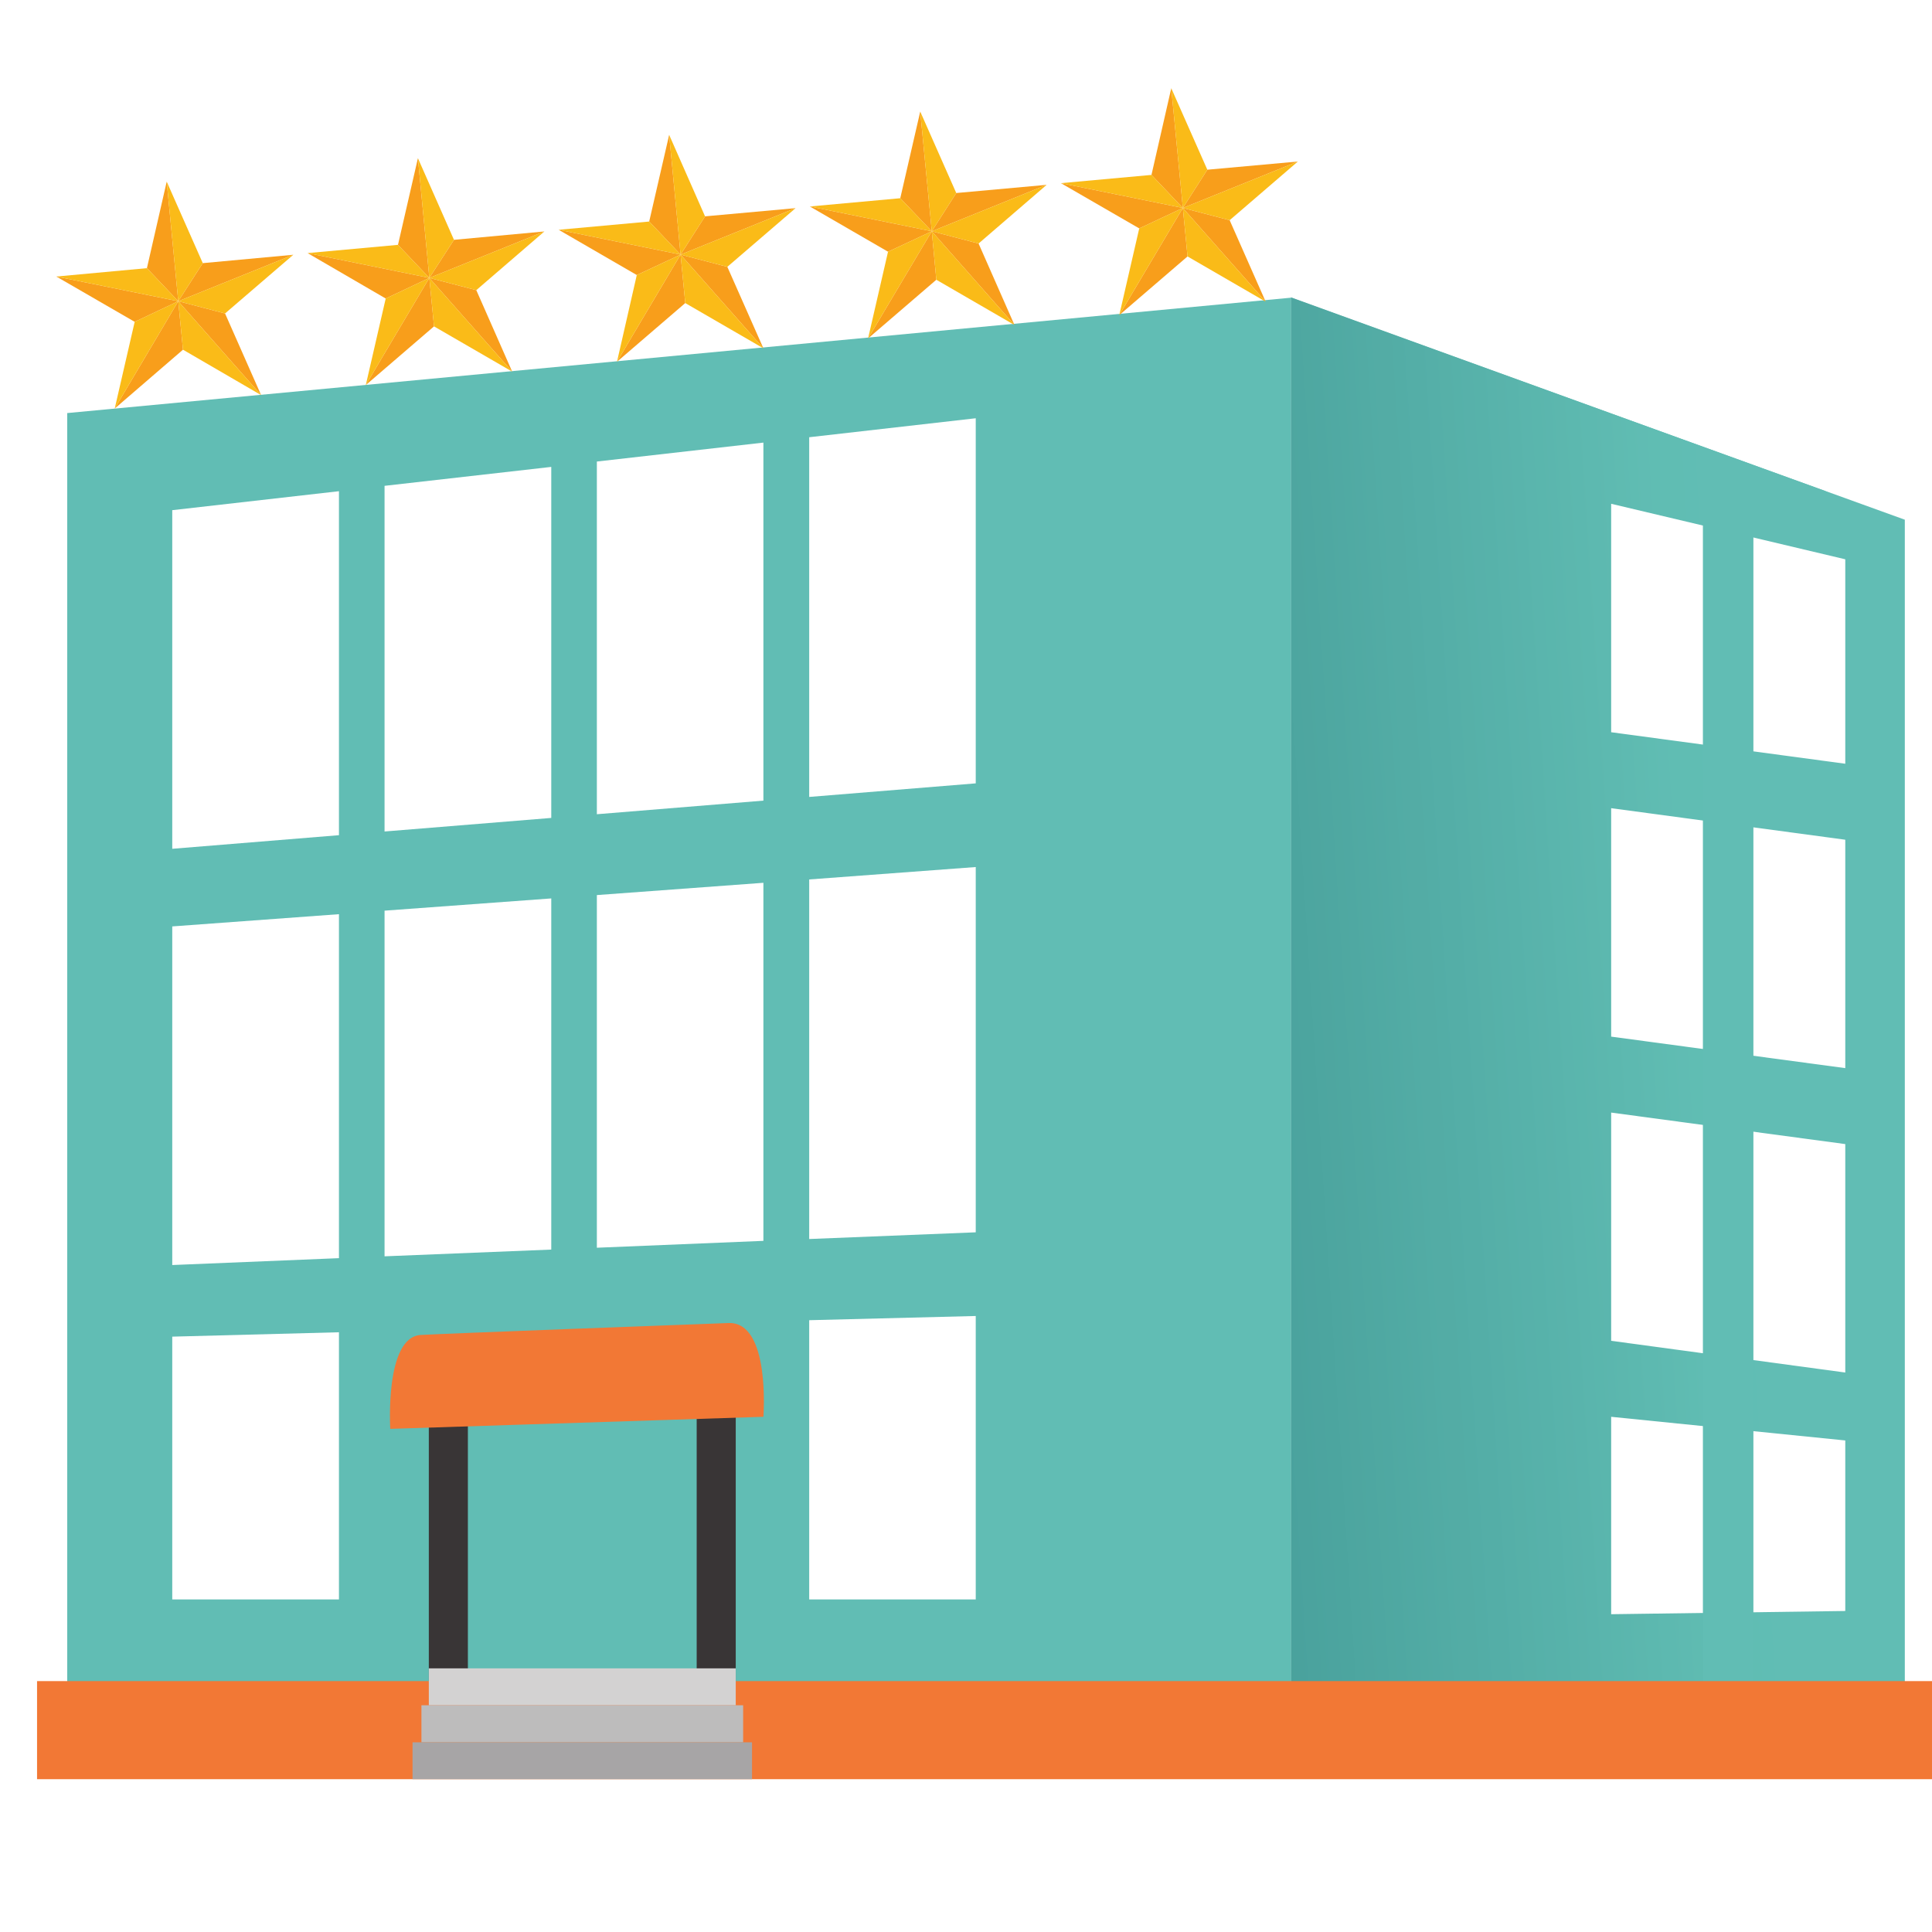<?xml version="1.0" encoding="UTF-8"?>
<svg xmlns="http://www.w3.org/2000/svg" xmlns:xlink="http://www.w3.org/1999/xlink" width="45pt" height="45pt" viewBox="0 0 45 45" version="1.2">
<defs>
<clipPath id="clip1">
  <path d="M 30.008 6.832 L 43.992 6.832 L 43.992 39.895 L 30.008 39.895 Z M 30.008 6.832 "/>
</clipPath>
<clipPath id="clip2">
  <path d="M 30.07 6.926 L 30.07 39.879 L 43.543 39.879 C 44.633 37.199 43.27 16.281 42.523 11.441 Z M 30.07 6.926 "/>
</clipPath>
<clipPath id="clip3">
  <path d="M 30.07 6.926 L 30.07 39.879 L 43.543 39.879 C 44.633 37.199 43.27 16.281 42.523 11.441 L 30.07 6.926 "/>
</clipPath>
<clipPath id="clip4">
  <path d="M 44.566 5.961 L 46.914 39.727 L 30.137 40.844 L 27.789 7.074 Z M 44.566 5.961 "/>
</clipPath>
<linearGradient id="linear0" gradientUnits="userSpaceOnUse" x1="-0.428" y1="0" x2="0.842" y2="0" gradientTransform="matrix(-12.715,0.845,0.864,12.426,39.664,23.214)">
<stop offset="0" style="stop-color:rgb(37.999%,74.1%,70.599%);stop-opacity:1;"/>
<stop offset="0.25" style="stop-color:rgb(37.953%,74.1%,70.554%);stop-opacity:1;"/>
<stop offset="0.312" style="stop-color:rgb(37.811%,74.1%,70.412%);stop-opacity:1;"/>
<stop offset="0.344" style="stop-color:rgb(37.666%,74.1%,70.267%);stop-opacity:1;"/>
<stop offset="0.359" style="stop-color:rgb(37.608%,73.988%,70.209%);stop-opacity:1;"/>
<stop offset="0.375" style="stop-color:rgb(37.52%,73.788%,70.094%);stop-opacity:1;"/>
<stop offset="0.391" style="stop-color:rgb(37.37%,73.601%,69.797%);stop-opacity:1;"/>
<stop offset="0.406" style="stop-color:rgb(37.213%,73.315%,69.501%);stop-opacity:1;"/>
<stop offset="0.422" style="stop-color:rgb(36.934%,72.934%,69.319%);stop-opacity:1;"/>
<stop offset="0.438" style="stop-color:rgb(36.62%,72.62%,69.119%);stop-opacity:1;"/>
<stop offset="0.453" style="stop-color:rgb(36.432%,72.449%,68.932%);stop-opacity:1;"/>
<stop offset="0.461" style="stop-color:rgb(36.266%,72.324%,68.765%);stop-opacity:1;"/>
<stop offset="0.469" style="stop-color:rgb(36.133%,72.162%,68.57%);stop-opacity:1;"/>
<stop offset="0.484" style="stop-color:rgb(36.049%,71.886%,68.336%);stop-opacity:1;"/>
<stop offset="0.5" style="stop-color:rgb(35.808%,71.548%,68.158%);stop-opacity:1;"/>
<stop offset="0.516" style="stop-color:rgb(35.458%,71.361%,67.958%);stop-opacity:1;"/>
<stop offset="0.531" style="stop-color:rgb(35.272%,71.135%,67.78%);stop-opacity:1;"/>
<stop offset="0.547" style="stop-color:rgb(35.072%,70.758%,67.613%);stop-opacity:1;"/>
<stop offset="0.562" style="stop-color:rgb(34.885%,70.384%,67.284%);stop-opacity:1;"/>
<stop offset="0.578" style="stop-color:rgb(34.682%,70.197%,67.096%);stop-opacity:1;"/>
<stop offset="0.586" style="stop-color:rgb(34.393%,70.093%,66.994%);stop-opacity:1;"/>
<stop offset="0.594" style="stop-color:rgb(34.196%,69.893%,66.795%);stop-opacity:1;"/>
<stop offset="0.609" style="stop-color:rgb(34.099%,69.606%,66.699%);stop-opacity:1;"/>
<stop offset="0.625" style="stop-color:rgb(33.92%,69.408%,66.521%);stop-opacity:1;"/>
<stop offset="0.633" style="stop-color:rgb(33.72%,69.321%,66.243%);stop-opacity:1;"/>
<stop offset="0.641" style="stop-color:rgb(33.699%,69.144%,66.045%);stop-opacity:1;"/>
<stop offset="0.656" style="stop-color:rgb(33.533%,68.855%,65.921%);stop-opacity:1;"/>
<stop offset="0.672" style="stop-color:rgb(33.179%,68.478%,65.744%);stop-opacity:1;"/>
<stop offset="0.688" style="stop-color:rgb(32.945%,68.245%,65.544%);stop-opacity:1;"/>
<stop offset="0.703" style="stop-color:rgb(32.756%,68.056%,65.356%);stop-opacity:1;"/>
<stop offset="0.711" style="stop-color:rgb(32.556%,67.827%,65.117%);stop-opacity:1;"/>
<stop offset="0.719" style="stop-color:rgb(32.5%,67.665%,64.92%);stop-opacity:1;"/>
<stop offset="0.75" style="stop-color:rgb(32.349%,67.426%,64.641%);stop-opacity:1;"/>
<stop offset="0.766" style="stop-color:rgb(32.085%,67.067%,64.38%);stop-opacity:1;"/>
<stop offset="0.781" style="stop-color:rgb(31.778%,66.785%,64.192%);stop-opacity:1;"/>
<stop offset="0.797" style="stop-color:rgb(31.493%,66.605%,63.992%);stop-opacity:1;"/>
<stop offset="0.812" style="stop-color:rgb(31.311%,66.316%,63.811%);stop-opacity:1;"/>
<stop offset="0.828" style="stop-color:rgb(31.111%,66.011%,63.527%);stop-opacity:1;"/>
<stop offset="0.844" style="stop-color:rgb(30.923%,65.823%,63.216%);stop-opacity:1;"/>
<stop offset="0.852" style="stop-color:rgb(30.748%,65.648%,63.1%);stop-opacity:1;"/>
<stop offset="0.859" style="stop-color:rgb(30.623%,65.451%,63.028%);stop-opacity:1;"/>
<stop offset="0.875" style="stop-color:rgb(30.54%,65.227%,62.828%);stop-opacity:1;"/>
<stop offset="0.891" style="stop-color:rgb(30.29%,65.048%,62.662%);stop-opacity:1;"/>
<stop offset="0.898" style="stop-color:rgb(29.999%,64.899%,62.549%);stop-opacity:1;"/>
<stop offset="0.906" style="stop-color:rgb(29.849%,64.702%,62.436%);stop-opacity:1;"/>
<stop offset="0.922" style="stop-color:rgb(29.764%,64.452%,62.364%);stop-opacity:1;"/>
<stop offset="0.938" style="stop-color:rgb(29.564%,64.275%,62.164%);stop-opacity:1;"/>
<stop offset="0.945" style="stop-color:rgb(29.399%,64.149%,62%);stop-opacity:1;"/>
<stop offset="0.953" style="stop-color:rgb(29.376%,63.951%,61.975%);stop-opacity:1;"/>
<stop offset="0.969" style="stop-color:rgb(29.176%,63.676%,61.763%);stop-opacity:1;"/>
<stop offset="0.984" style="stop-color:rgb(28.987%,63.487%,61.388%);stop-opacity:1;"/>
<stop offset="1" style="stop-color:rgb(28.789%,63.289%,61.2%);stop-opacity:1;"/>
</linearGradient>
<clipPath id="clip5">
  <path d="M 0.852 39 L 45 39 L 45 41.441 L 0.852 41.441 Z M 0.852 39 "/>
</clipPath>
<clipPath id="clip6">
  <path d="M 9 40 L 18 40 L 18 41.441 L 9 41.441 Z M 9 40 "/>
</clipPath>
<clipPath id="clip7">
  <path d="M 20 2.055 L 22 2.055 L 22 6 L 20 6 Z M 20 2.055 "/>
</clipPath>
<clipPath id="clip8">
  <path d="M 21 2.055 L 23 2.055 L 23 6 L 21 6 Z M 21 2.055 "/>
</clipPath>
<clipPath id="clip9">
  <path d="M 26 2.055 L 28 2.055 L 28 5 L 26 5 Z M 26 2.055 "/>
</clipPath>
<clipPath id="clip10">
  <path d="M 27 2.055 L 29 2.055 L 29 5 L 27 5 Z M 27 2.055 "/>
</clipPath>
</defs>
<g id="surface1">
<rect x="0" y="0" width="45" height="45" style="fill:rgb(100%,100%,100%);fill-opacity:1;stroke:none;"/>
<rect x="0" y="0" width="45" height="45" style="fill:rgb(100%,100%,100%);fill-opacity:1;stroke:none;"/>
<path style=" stroke:none;fill-rule:nonzero;fill:rgb(38.039%,74.12%,70.589%);fill-opacity:1;" d="M 30.07 39.879 L 1.566 39.879 L 1.566 9.621 L 30.07 6.934 L 30.07 39.879 "/>
<path style=" stroke:none;fill-rule:nonzero;fill:rgb(38.039%,74.12%,70.589%);fill-opacity:1;" d="M 30.07 6.934 L 30.07 39.879 L 44.367 39.879 L 44.367 12.105 L 30.07 6.934 "/>
<g clip-path="url(#clip1)" clip-rule="nonzero">
<g clip-path="url(#clip2)" clip-rule="nonzero">
<g clip-path="url(#clip3)" clip-rule="nonzero">
<g clip-path="url(#clip4)" clip-rule="nonzero">
<path style=" stroke:none;fill-rule:nonzero;fill:url(#linear0);" d="M 43.93 6.004 L 46.273 39.727 L 30.133 40.801 L 27.789 7.074 Z M 43.93 6.004 "/>
</g>
</g>
</g>
</g>
<path style=" stroke:none;fill-rule:nonzero;fill:rgb(100%,100%,100%);fill-opacity:1;" d="M 42.98 17.789 L 37.527 17.055 L 37.527 11.734 L 42.98 13.027 L 42.98 17.789 "/>
<path style=" stroke:none;fill-rule:nonzero;fill:rgb(100%,100%,100%);fill-opacity:1;" d="M 42.98 24.879 L 37.527 24.145 L 37.527 18.824 L 42.98 19.559 L 42.98 24.879 "/>
<path style=" stroke:none;fill-rule:nonzero;fill:rgb(100%,100%,100%);fill-opacity:1;" d="M 42.98 31.969 L 37.527 31.23 L 37.527 25.914 L 42.98 26.648 L 42.98 31.969 "/>
<path style=" stroke:none;fill-rule:nonzero;fill:rgb(100%,100%,100%);fill-opacity:1;" d="M 42.98 37.523 L 37.527 37.598 L 37.527 33 L 42.98 33.551 L 42.98 37.523 "/>
<path style=" stroke:none;fill-rule:nonzero;fill:rgb(38.039%,74.12%,70.589%);fill-opacity:1;" d="M 40.84 39.688 L 39.664 39.688 L 39.664 11.695 L 40.84 11.695 L 40.84 39.688 "/>
<path style=" stroke:none;fill-rule:nonzero;fill:rgb(100%,100%,100%);fill-opacity:1;" d="M 7.895 19.453 L 4.012 19.77 L 4.012 11.883 L 7.895 11.441 L 7.895 19.453 "/>
<path style=" stroke:none;fill-rule:nonzero;fill:rgb(100%,100%,100%);fill-opacity:1;" d="M 12.84 10.875 L 8.957 11.316 L 8.957 19.367 L 12.84 19.051 L 12.84 10.875 "/>
<path style=" stroke:none;fill-rule:nonzero;fill:rgb(100%,100%,100%);fill-opacity:1;" d="M 17.781 10.309 L 13.902 10.75 L 13.902 18.965 L 17.781 18.648 L 17.781 10.309 "/>
<path style=" stroke:none;fill-rule:nonzero;fill:rgb(100%,100%,100%);fill-opacity:1;" d="M 22.727 9.742 L 18.848 10.184 L 18.848 18.562 L 22.727 18.246 L 22.727 9.742 "/>
<path style=" stroke:none;fill-rule:nonzero;fill:rgb(100%,100%,100%);fill-opacity:1;" d="M 7.895 21.293 L 4.012 21.578 L 4.012 29.465 L 7.895 29.305 L 7.895 21.293 "/>
<path style=" stroke:none;fill-rule:nonzero;fill:rgb(100%,100%,100%);fill-opacity:1;" d="M 12.84 20.926 L 8.957 21.211 L 8.957 29.262 L 12.84 29.105 L 12.84 20.926 "/>
<path style=" stroke:none;fill-rule:nonzero;fill:rgb(100%,100%,100%);fill-opacity:1;" d="M 17.781 20.562 L 13.902 20.848 L 13.902 29.062 L 17.781 28.902 L 17.781 20.562 "/>
<path style=" stroke:none;fill-rule:nonzero;fill:rgb(100%,100%,100%);fill-opacity:1;" d="M 22.727 20.195 L 18.848 20.484 L 18.848 28.859 L 22.727 28.703 L 22.727 20.195 "/>
<path style=" stroke:none;fill-rule:nonzero;fill:rgb(100%,100%,100%);fill-opacity:1;" d="M 7.895 31.031 L 4.012 31.133 L 4.012 37.254 L 7.895 37.254 L 7.895 31.031 "/>
<path style=" stroke:none;fill-rule:nonzero;fill:rgb(100%,100%,100%);fill-opacity:1;" d="M 22.727 30.652 L 18.848 30.75 L 18.848 37.254 L 22.727 37.254 L 22.727 30.652 "/>
<path style=" stroke:none;fill-rule:nonzero;fill:rgb(22.35%,20.779%,21.179%);fill-opacity:1;" d="M 10.898 39.156 L 9.988 39.156 L 9.988 32.746 L 10.898 32.746 L 10.898 39.156 "/>
<path style=" stroke:none;fill-rule:nonzero;fill:rgb(22.35%,20.779%,21.179%);fill-opacity:1;" d="M 17.137 39.156 L 16.227 39.156 L 16.227 32.746 L 17.137 32.746 L 17.137 39.156 "/>
<g clip-path="url(#clip5)" clip-rule="nonzero">
<path style=" stroke:none;fill-rule:nonzero;fill:rgb(94.899%,47.06%,20.779%);fill-opacity:1;" d="M 45.195 41.441 L 0.863 41.441 L 0.863 39.156 L 45.195 39.156 L 45.195 41.441 "/>
</g>
<path style=" stroke:none;fill-rule:nonzero;fill:rgb(82.75%,82.349%,82.349%);fill-opacity:1;" d="M 17.137 39.719 L 9.988 39.719 L 9.988 38.859 L 17.137 38.859 L 17.137 39.719 "/>
<path style=" stroke:none;fill-rule:nonzero;fill:rgb(74.12%,73.729%,73.729%);fill-opacity:1;" d="M 17.309 40.582 L 9.816 40.582 L 9.816 39.719 L 17.309 39.719 L 17.309 40.582 "/>
<g clip-path="url(#clip6)" clip-rule="nonzero">
<path style=" stroke:none;fill-rule:nonzero;fill:rgb(65.489%,64.709%,65.099%);fill-opacity:1;" d="M 17.516 41.441 L 9.609 41.441 L 9.609 40.582 L 17.516 40.582 L 17.516 41.441 "/>
</g>
<path style=" stroke:none;fill-rule:nonzero;fill:rgb(94.899%,47.06%,20.779%);fill-opacity:1;" d="M 9.801 31.094 C 8.957 31.141 9.09 33.281 9.09 33.281 L 17.781 33 C 17.781 33 17.953 30.781 16.969 30.816 C 15.988 30.852 10.328 31.062 9.801 31.094 "/>
<path style=" stroke:none;fill-rule:nonzero;fill:rgb(97.249%,61.96%,10.59%);fill-opacity:1;" d="M 3.883 4.23 L 3.422 6.246 L 4.152 7.016 Z M 3.883 4.23 "/>
<path style=" stroke:none;fill-rule:nonzero;fill:rgb(97.249%,61.96%,10.59%);fill-opacity:1;" d="M 1.312 6.441 L 3.137 7.496 L 4.152 7.016 Z M 1.312 6.441 "/>
<path style=" stroke:none;fill-rule:nonzero;fill:rgb(97.249%,61.96%,10.59%);fill-opacity:1;" d="M 6.832 5.934 L 4.723 6.129 L 4.152 7.016 Z M 6.832 5.934 "/>
<path style=" stroke:none;fill-rule:nonzero;fill:rgb(97.249%,61.96%,10.59%);fill-opacity:1;" d="M 4.152 7.016 L 6.082 9.203 L 5.242 7.301 Z M 4.152 7.016 "/>
<path style=" stroke:none;fill-rule:nonzero;fill:rgb(97.249%,61.96%,10.59%);fill-opacity:1;" d="M 2.672 9.516 L 4.262 8.145 L 4.152 7.016 Z M 2.672 9.516 "/>
<path style=" stroke:none;fill-rule:nonzero;fill:rgb(98.039%,73.329%,9.409%);fill-opacity:1;" d="M 3.137 7.496 L 2.672 9.516 L 4.152 7.016 Z M 3.137 7.496 "/>
<path style=" stroke:none;fill-rule:nonzero;fill:rgb(98.039%,73.329%,9.409%);fill-opacity:1;" d="M 4.262 8.145 L 6.082 9.203 L 4.152 7.016 Z M 4.262 8.145 "/>
<path style=" stroke:none;fill-rule:nonzero;fill:rgb(98.039%,73.329%,9.409%);fill-opacity:1;" d="M 5.242 7.301 L 6.832 5.934 L 4.152 7.016 Z M 5.242 7.301 "/>
<path style=" stroke:none;fill-rule:nonzero;fill:rgb(98.039%,73.329%,9.409%);fill-opacity:1;" d="M 4.723 6.129 L 3.883 4.23 L 4.152 7.016 Z M 4.723 6.129 "/>
<path style=" stroke:none;fill-rule:nonzero;fill:rgb(98.039%,73.329%,9.409%);fill-opacity:1;" d="M 3.422 6.246 L 1.312 6.441 L 4.152 7.016 Z M 3.422 6.246 "/>
<path style=" stroke:none;fill-rule:nonzero;fill:rgb(97.249%,61.96%,10.59%);fill-opacity:1;" d="M 9.734 3.684 L 9.27 5.703 L 10 6.473 Z M 9.734 3.684 "/>
<path style=" stroke:none;fill-rule:nonzero;fill:rgb(97.249%,61.96%,10.59%);fill-opacity:1;" d="M 7.164 5.895 L 8.984 6.953 L 10 6.473 Z M 7.164 5.895 "/>
<path style=" stroke:none;fill-rule:nonzero;fill:rgb(97.249%,61.96%,10.59%);fill-opacity:1;" d="M 12.68 5.391 L 10.574 5.586 L 10 6.473 Z M 12.68 5.391 "/>
<path style=" stroke:none;fill-rule:nonzero;fill:rgb(97.249%,61.96%,10.59%);fill-opacity:1;" d="M 10 6.473 L 11.93 8.656 L 11.094 6.758 Z M 10 6.473 "/>
<path style=" stroke:none;fill-rule:nonzero;fill:rgb(97.249%,61.96%,10.59%);fill-opacity:1;" d="M 8.52 8.969 L 10.109 7.602 L 10 6.473 Z M 8.52 8.969 "/>
<path style=" stroke:none;fill-rule:nonzero;fill:rgb(98.039%,73.329%,9.409%);fill-opacity:1;" d="M 8.984 6.953 L 8.52 8.969 L 10 6.473 Z M 8.984 6.953 "/>
<path style=" stroke:none;fill-rule:nonzero;fill:rgb(98.039%,73.329%,9.409%);fill-opacity:1;" d="M 10.109 7.602 L 11.93 8.656 L 10 6.473 Z M 10.109 7.602 "/>
<path style=" stroke:none;fill-rule:nonzero;fill:rgb(98.039%,73.329%,9.409%);fill-opacity:1;" d="M 11.094 6.758 L 12.68 5.391 L 10 6.473 Z M 11.094 6.758 "/>
<path style=" stroke:none;fill-rule:nonzero;fill:rgb(98.039%,73.329%,9.409%);fill-opacity:1;" d="M 10.574 5.586 L 9.734 3.684 L 10 6.473 Z M 10.574 5.586 "/>
<path style=" stroke:none;fill-rule:nonzero;fill:rgb(98.039%,73.329%,9.409%);fill-opacity:1;" d="M 9.27 5.703 L 7.164 5.895 L 10 6.473 Z M 9.27 5.703 "/>
<path style=" stroke:none;fill-rule:nonzero;fill:rgb(97.249%,61.96%,10.59%);fill-opacity:1;" d="M 15.586 3.141 L 15.121 5.16 L 15.852 5.93 Z M 15.586 3.141 "/>
<path style=" stroke:none;fill-rule:nonzero;fill:rgb(97.249%,61.96%,10.59%);fill-opacity:1;" d="M 13.012 5.352 L 14.832 6.406 L 15.852 5.93 Z M 13.012 5.352 "/>
<path style=" stroke:none;fill-rule:nonzero;fill:rgb(97.249%,61.96%,10.59%);fill-opacity:1;" d="M 18.531 4.848 L 16.422 5.039 L 15.852 5.93 Z M 18.531 4.848 "/>
<path style=" stroke:none;fill-rule:nonzero;fill:rgb(97.249%,61.96%,10.59%);fill-opacity:1;" d="M 15.852 5.93 L 17.781 8.113 L 16.941 6.215 Z M 15.852 5.93 "/>
<path style=" stroke:none;fill-rule:nonzero;fill:rgb(97.249%,61.96%,10.59%);fill-opacity:1;" d="M 14.371 8.426 L 15.961 7.059 L 15.852 5.93 Z M 14.371 8.426 "/>
<path style=" stroke:none;fill-rule:nonzero;fill:rgb(98.039%,73.329%,9.409%);fill-opacity:1;" d="M 14.832 6.406 L 14.371 8.426 L 15.852 5.93 Z M 14.832 6.406 "/>
<path style=" stroke:none;fill-rule:nonzero;fill:rgb(98.039%,73.329%,9.409%);fill-opacity:1;" d="M 15.961 7.059 L 17.781 8.113 L 15.852 5.93 Z M 15.961 7.059 "/>
<path style=" stroke:none;fill-rule:nonzero;fill:rgb(98.039%,73.329%,9.409%);fill-opacity:1;" d="M 16.941 6.215 L 18.531 4.848 L 15.852 5.93 Z M 16.941 6.215 "/>
<path style=" stroke:none;fill-rule:nonzero;fill:rgb(98.039%,73.329%,9.409%);fill-opacity:1;" d="M 16.422 5.039 L 15.586 3.141 L 15.852 5.93 Z M 16.422 5.039 "/>
<path style=" stroke:none;fill-rule:nonzero;fill:rgb(98.039%,73.329%,9.409%);fill-opacity:1;" d="M 15.121 5.16 L 13.012 5.352 L 15.852 5.93 Z M 15.121 5.16 "/>
<g clip-path="url(#clip7)" clip-rule="nonzero">
<path style=" stroke:none;fill-rule:nonzero;fill:rgb(97.249%,61.96%,10.59%);fill-opacity:1;" d="M 21.434 2.598 L 20.969 4.617 L 21.703 5.387 Z M 21.434 2.598 "/>
</g>
<path style=" stroke:none;fill-rule:nonzero;fill:rgb(97.249%,61.96%,10.59%);fill-opacity:1;" d="M 18.863 4.809 L 20.684 5.863 L 21.703 5.387 Z M 18.863 4.809 "/>
<path style=" stroke:none;fill-rule:nonzero;fill:rgb(97.249%,61.96%,10.59%);fill-opacity:1;" d="M 24.379 4.305 L 22.273 4.496 L 21.703 5.387 Z M 24.379 4.305 "/>
<path style=" stroke:none;fill-rule:nonzero;fill:rgb(97.249%,61.96%,10.59%);fill-opacity:1;" d="M 21.703 5.387 L 23.629 7.57 L 22.793 5.672 Z M 21.703 5.387 "/>
<path style=" stroke:none;fill-rule:nonzero;fill:rgb(97.249%,61.96%,10.59%);fill-opacity:1;" d="M 20.219 7.883 L 21.809 6.516 L 21.703 5.387 Z M 20.219 7.883 "/>
<path style=" stroke:none;fill-rule:nonzero;fill:rgb(98.039%,73.329%,9.409%);fill-opacity:1;" d="M 20.684 5.863 L 20.219 7.883 L 21.703 5.387 Z M 20.684 5.863 "/>
<path style=" stroke:none;fill-rule:nonzero;fill:rgb(98.039%,73.329%,9.409%);fill-opacity:1;" d="M 21.809 6.516 L 23.629 7.57 L 21.703 5.387 Z M 21.809 6.516 "/>
<path style=" stroke:none;fill-rule:nonzero;fill:rgb(98.039%,73.329%,9.409%);fill-opacity:1;" d="M 22.793 5.672 L 24.379 4.305 L 21.703 5.387 Z M 22.793 5.672 "/>
<g clip-path="url(#clip8)" clip-rule="nonzero">
<path style=" stroke:none;fill-rule:nonzero;fill:rgb(98.039%,73.329%,9.409%);fill-opacity:1;" d="M 22.273 4.496 L 21.434 2.598 L 21.703 5.387 Z M 22.273 4.496 "/>
</g>
<path style=" stroke:none;fill-rule:nonzero;fill:rgb(98.039%,73.329%,9.409%);fill-opacity:1;" d="M 20.969 4.617 L 18.863 4.809 L 21.703 5.387 Z M 20.969 4.617 "/>
<g clip-path="url(#clip9)" clip-rule="nonzero">
<path style=" stroke:none;fill-rule:nonzero;fill:rgb(97.249%,61.96%,10.59%);fill-opacity:1;" d="M 27.281 2.055 L 26.82 4.074 L 27.551 4.844 Z M 27.281 2.055 "/>
</g>
<path style=" stroke:none;fill-rule:nonzero;fill:rgb(97.249%,61.96%,10.59%);fill-opacity:1;" d="M 24.711 4.266 L 26.535 5.32 L 27.551 4.844 Z M 24.711 4.266 "/>
<path style=" stroke:none;fill-rule:nonzero;fill:rgb(97.249%,61.96%,10.59%);fill-opacity:1;" d="M 30.23 3.762 L 28.121 3.953 L 27.551 4.844 Z M 30.23 3.762 "/>
<path style=" stroke:none;fill-rule:nonzero;fill:rgb(97.249%,61.96%,10.59%);fill-opacity:1;" d="M 27.551 4.844 L 29.48 7.027 L 28.641 5.129 Z M 27.551 4.844 "/>
<path style=" stroke:none;fill-rule:nonzero;fill:rgb(97.249%,61.96%,10.59%);fill-opacity:1;" d="M 26.07 7.34 L 27.66 5.973 L 27.551 4.844 Z M 26.07 7.34 "/>
<path style=" stroke:none;fill-rule:nonzero;fill:rgb(98.039%,73.329%,9.409%);fill-opacity:1;" d="M 26.535 5.32 L 26.07 7.34 L 27.551 4.844 Z M 26.535 5.32 "/>
<path style=" stroke:none;fill-rule:nonzero;fill:rgb(98.039%,73.329%,9.409%);fill-opacity:1;" d="M 27.66 5.973 L 29.48 7.027 L 27.551 4.844 Z M 27.66 5.973 "/>
<path style=" stroke:none;fill-rule:nonzero;fill:rgb(98.039%,73.329%,9.409%);fill-opacity:1;" d="M 28.641 5.129 L 30.23 3.762 L 27.551 4.844 Z M 28.641 5.129 "/>
<g clip-path="url(#clip10)" clip-rule="nonzero">
<path style=" stroke:none;fill-rule:nonzero;fill:rgb(98.039%,73.329%,9.409%);fill-opacity:1;" d="M 28.121 3.953 L 27.281 2.055 L 27.551 4.844 Z M 28.121 3.953 "/>
</g>
<path style=" stroke:none;fill-rule:nonzero;fill:rgb(98.039%,73.329%,9.409%);fill-opacity:1;" d="M 26.82 4.074 L 24.711 4.266 L 27.551 4.844 Z M 26.82 4.074 "/>
</g>
</svg>
